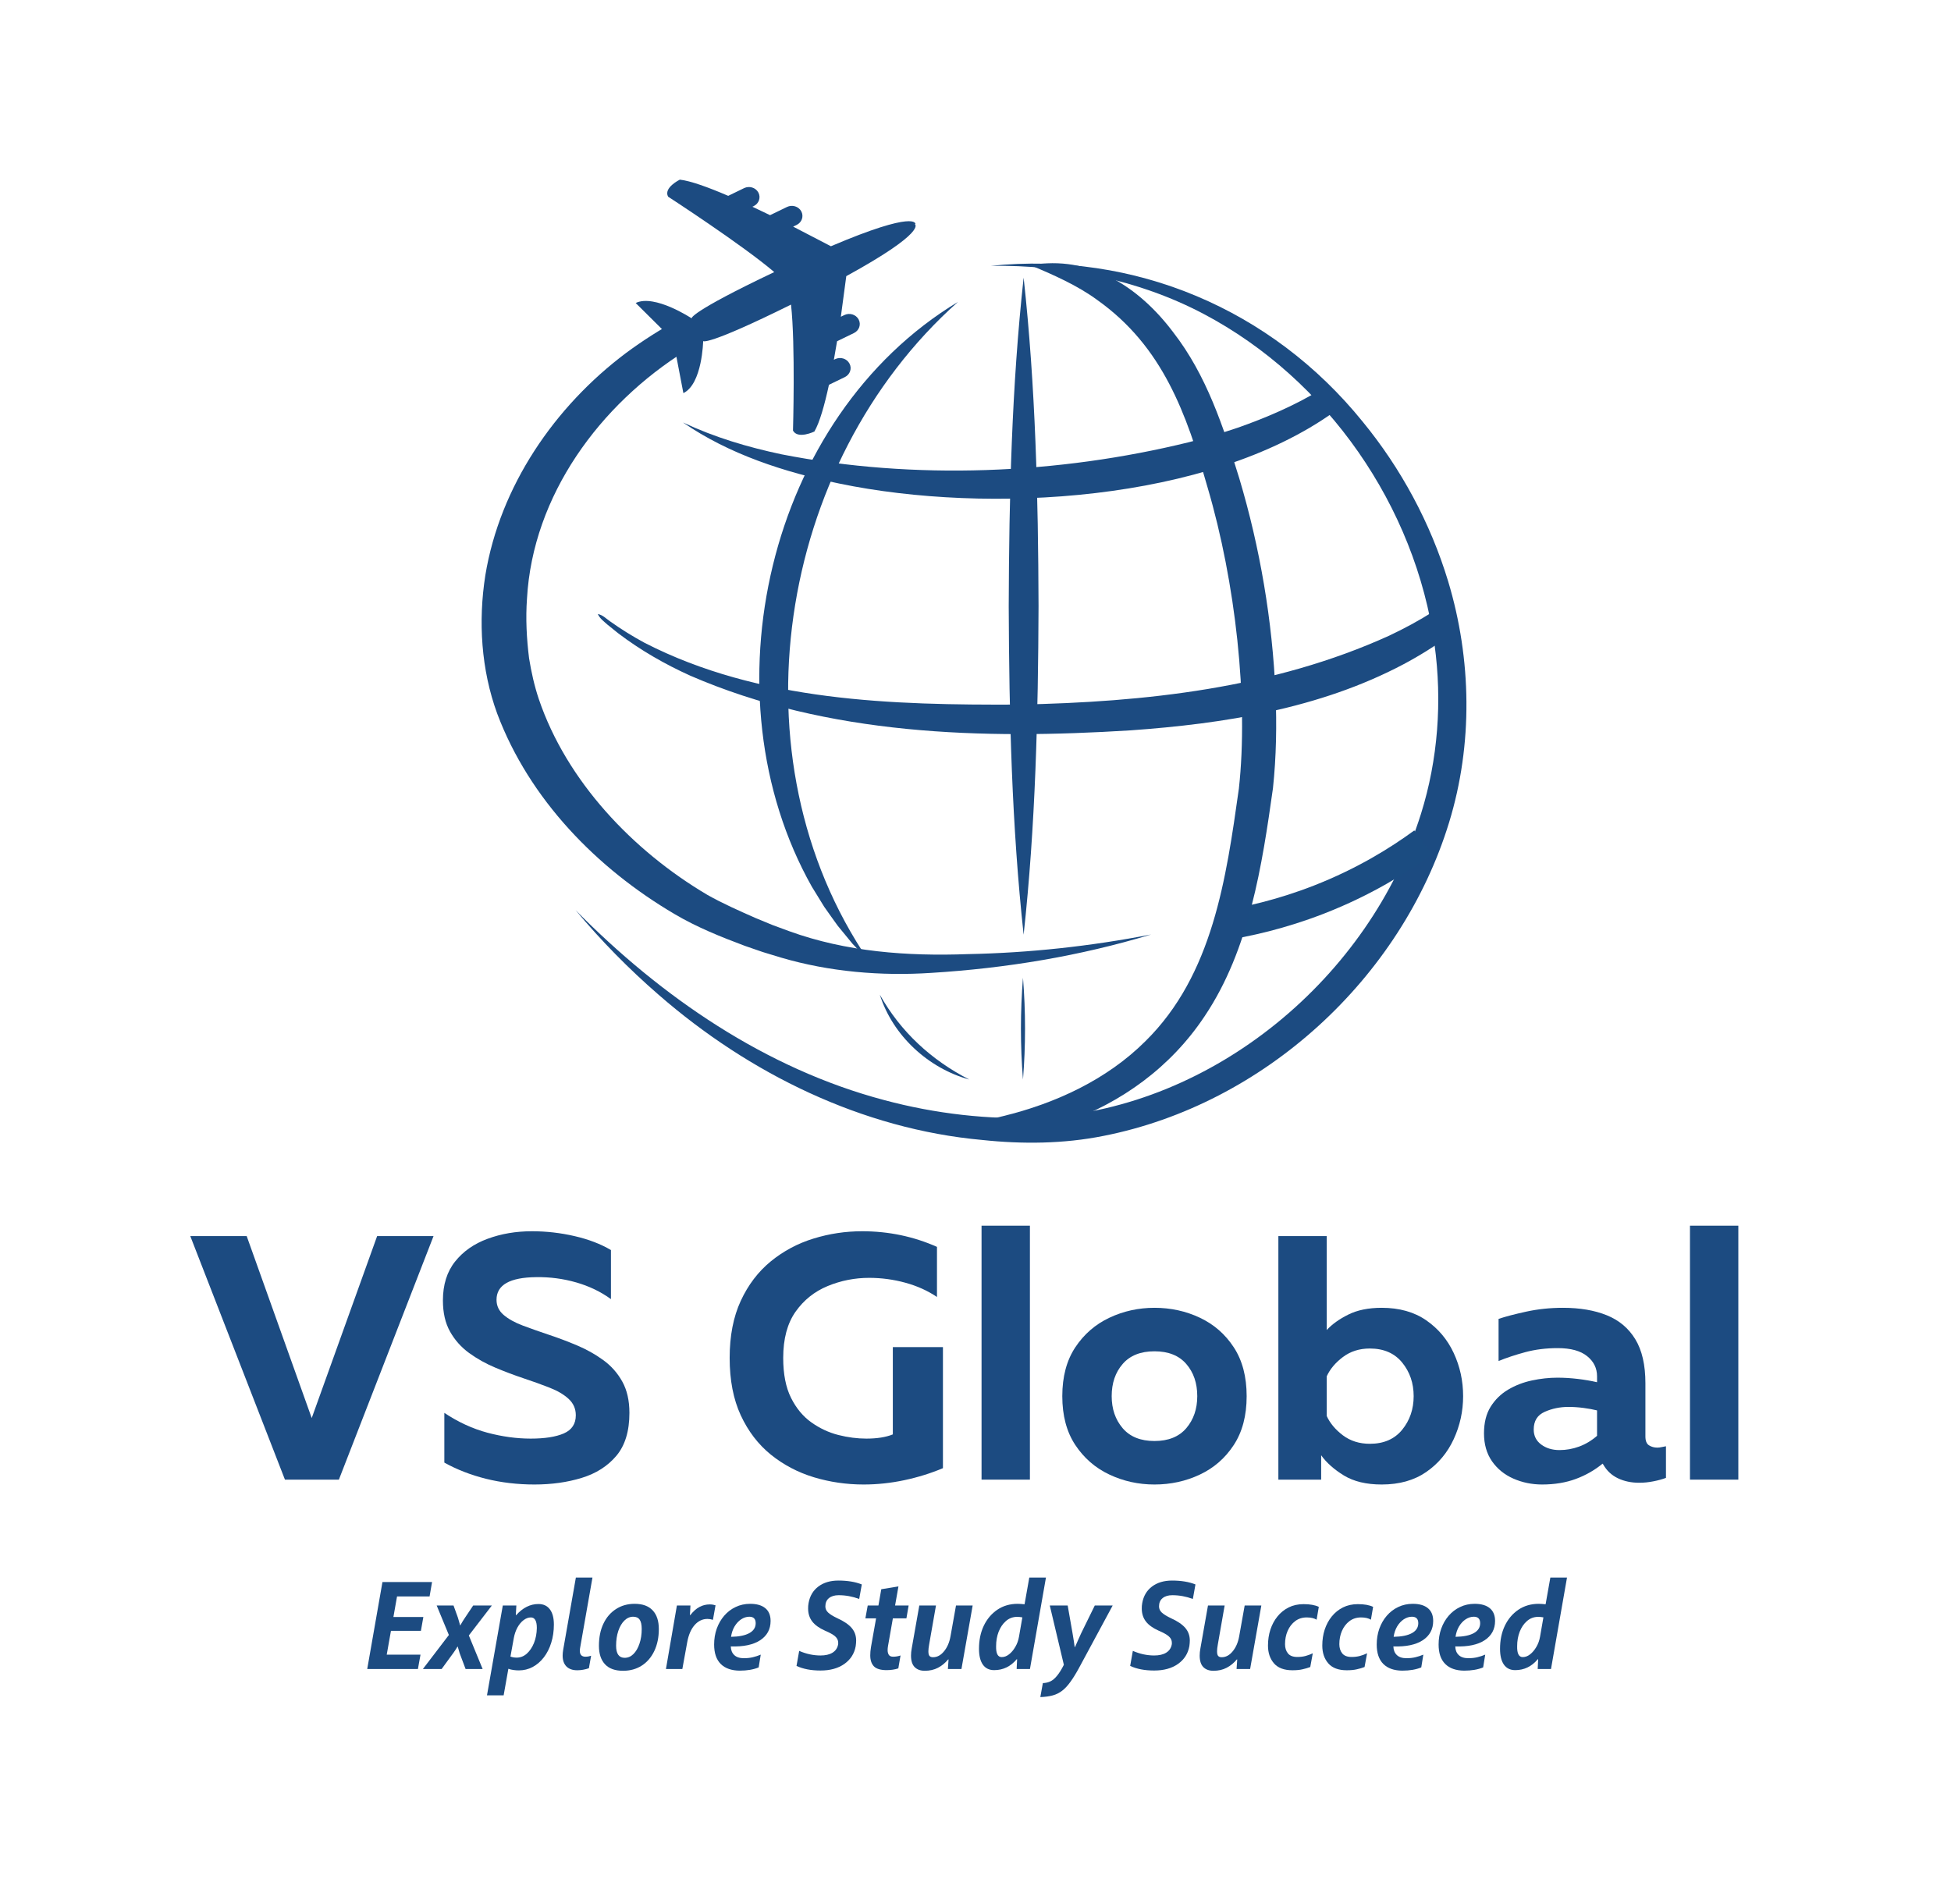 <svg xmlns="http://www.w3.org/2000/svg" xmlns:xlink="http://www.w3.org/1999/xlink" width="627" zoomAndPan="magnify" viewBox="0 0 470.25 459" height="612" preserveAspectRatio="xMidYMid meet"><defs><clipPath id="0eb0609427"><path d="M 192 101 L 443.219 101 L 443.219 326 L 192 326 Z M 192 101 "></path></clipPath></defs><g id="4a82d78c37"><g style="fill:#1c4b81;fill-opacity:1;"><g transform="translate(45.368, 356.671)"><path style="stroke:none" d="M 23.312 0 L 0.5 -58.703 L 14.094 -58.703 L 29.766 -14.844 L 45.531 -58.703 L 59.125 -58.703 L 36.312 0 Z M 23.312 0 "></path></g></g><g style="fill:#1c4b81;fill-opacity:1;"><g transform="translate(103.068, 356.671)"><path style="stroke:none" d="M 25.75 1.172 C 21.664 1.172 17.773 0.711 14.078 -0.203 C 10.391 -1.129 7.039 -2.43 4.031 -4.109 L 4.031 -16.094 C 7.383 -13.863 10.848 -12.27 14.422 -11.312 C 18.004 -10.363 21.473 -9.891 24.828 -9.891 C 28.234 -9.891 30.898 -10.305 32.828 -11.141 C 34.754 -11.984 35.719 -13.441 35.719 -15.516 C 35.719 -17.078 35.145 -18.391 34 -19.453 C 32.852 -20.516 31.316 -21.422 29.391 -22.172 C 27.461 -22.93 25.363 -23.688 23.094 -24.438 C 20.832 -25.195 18.57 -26.051 16.312 -27 C 14.051 -27.945 11.953 -29.117 10.016 -30.516 C 8.086 -31.922 6.551 -33.645 5.406 -35.688 C 4.258 -37.727 3.688 -40.227 3.688 -43.188 C 3.688 -46.988 4.664 -50.117 6.625 -52.578 C 8.582 -55.035 11.195 -56.863 14.469 -58.062 C 17.738 -59.27 21.301 -59.875 25.156 -59.875 C 28.625 -59.875 32.047 -59.484 35.422 -58.703 C 38.805 -57.922 41.727 -56.801 44.188 -55.344 L 44.188 -43.516 C 41.727 -45.305 38.93 -46.648 35.797 -47.547 C 32.672 -48.441 29.461 -48.863 26.172 -48.812 C 19.797 -48.75 16.609 -46.93 16.609 -43.359 C 16.609 -41.898 17.18 -40.68 18.328 -39.703 C 19.473 -38.723 21.008 -37.867 22.938 -37.141 C 24.863 -36.422 26.957 -35.68 29.219 -34.922 C 31.488 -34.172 33.754 -33.316 36.016 -32.359 C 38.273 -31.41 40.367 -30.238 42.297 -28.844 C 44.234 -27.445 45.773 -25.711 46.922 -23.641 C 48.066 -21.578 48.641 -19.062 48.641 -16.094 C 48.641 -11.676 47.586 -8.223 45.484 -5.734 C 43.391 -3.254 40.609 -1.484 37.141 -0.422 C 33.68 0.641 29.883 1.172 25.75 1.172 Z M 25.75 1.172 "></path></g></g><g style="fill:#1c4b81;fill-opacity:1;"><g transform="translate(154.143, 356.671)"><path style="stroke:none" d=""></path></g></g><g style="fill:#1c4b81;fill-opacity:1;"><g transform="translate(172.761, 356.671)"><path style="stroke:none" d="M 35.391 1.172 C 31.254 1.172 27.254 0.586 23.391 -0.578 C 19.535 -1.754 16.082 -3.57 13.031 -6.031 C 9.988 -8.5 7.57 -11.66 5.781 -15.516 C 4 -19.367 3.109 -23.977 3.109 -29.344 C 3.109 -34.656 4 -39.238 5.781 -43.094 C 7.57 -46.957 9.988 -50.133 13.031 -52.625 C 16.082 -55.113 19.508 -56.941 23.312 -58.109 C 27.113 -59.285 31.023 -59.875 35.047 -59.875 C 41.422 -59.875 47.43 -58.617 53.078 -56.109 L 53.078 -44.031 C 50.848 -45.539 48.305 -46.688 45.453 -47.469 C 42.598 -48.25 39.691 -48.641 36.734 -48.641 C 33.266 -48.641 29.938 -47.984 26.75 -46.672 C 23.562 -45.359 20.973 -43.289 18.984 -40.469 C 17.004 -37.645 16.016 -33.938 16.016 -29.344 C 16.016 -25.438 16.645 -22.223 17.906 -19.703 C 19.164 -17.191 20.801 -15.223 22.812 -13.797 C 24.82 -12.367 26.984 -11.359 29.297 -10.766 C 31.617 -10.18 33.875 -9.891 36.062 -9.891 C 38.633 -9.891 40.758 -10.227 42.438 -10.906 L 42.438 -31.953 L 54.516 -31.953 L 54.516 -2.766 C 51.598 -1.535 48.504 -0.57 45.234 0.125 C 41.973 0.82 38.691 1.172 35.391 1.172 Z M 35.391 1.172 "></path></g></g><g style="fill:#1c4b81;fill-opacity:1;"><g transform="translate(231.552, 356.671)"><path style="stroke:none" d="M 5.031 0 L 5.031 -61.219 L 16.688 -61.219 L 16.688 0 Z M 5.031 0 "></path></g></g><g style="fill:#1c4b81;fill-opacity:1;"><g transform="translate(253.357, 356.671)"><path style="stroke:none" d="M 24.906 1.172 C 21.051 1.172 17.43 0.375 14.047 -1.219 C 10.66 -2.812 7.922 -5.188 5.828 -8.344 C 3.734 -11.5 2.688 -15.426 2.688 -20.125 C 2.688 -24.82 3.734 -28.75 5.828 -31.906 C 7.922 -35.062 10.66 -37.438 14.047 -39.031 C 17.43 -40.625 21.051 -41.422 24.906 -41.422 C 28.82 -41.422 32.469 -40.625 35.844 -39.031 C 39.227 -37.438 41.953 -35.062 44.016 -31.906 C 46.086 -28.75 47.125 -24.82 47.125 -20.125 C 47.125 -15.426 46.086 -11.5 44.016 -8.344 C 41.953 -5.188 39.227 -2.812 35.844 -1.219 C 32.469 0.375 28.82 1.172 24.906 1.172 Z M 24.906 -9.312 C 28.258 -9.312 30.816 -10.344 32.578 -12.406 C 34.336 -14.477 35.219 -17.051 35.219 -20.125 C 35.219 -23.258 34.336 -25.844 32.578 -27.875 C 30.816 -29.914 28.258 -30.938 24.906 -30.938 C 21.551 -30.938 18.992 -29.914 17.234 -27.875 C 15.473 -25.844 14.594 -23.258 14.594 -20.125 C 14.594 -17.051 15.473 -14.477 17.234 -12.406 C 18.992 -10.344 21.551 -9.312 24.906 -9.312 Z M 24.906 -9.312 "></path></g></g><g style="fill:#1c4b81;fill-opacity:1;"><g transform="translate(303.173, 356.671)"><path style="stroke:none" d="M 29.859 1.172 C 26.16 1.172 23.125 0.445 20.75 -1 C 18.375 -2.457 16.547 -4.082 15.266 -5.875 L 15.266 0 L 4.953 0 L 4.953 -58.703 L 16.609 -58.703 L 16.609 -36.062 C 17.891 -37.457 19.617 -38.695 21.797 -39.781 C 23.984 -40.875 26.672 -41.422 29.859 -41.422 C 34.109 -41.422 37.688 -40.414 40.594 -38.406 C 43.5 -36.395 45.707 -33.766 47.219 -30.516 C 48.727 -27.273 49.484 -23.812 49.484 -20.125 C 49.484 -16.488 48.727 -13.035 47.219 -9.766 C 45.707 -6.492 43.5 -3.852 40.594 -1.844 C 37.688 0.164 34.109 1.172 29.859 1.172 Z M 27 -8.641 C 30.352 -8.641 32.953 -9.77 34.797 -12.031 C 36.641 -14.301 37.562 -17 37.562 -20.125 C 37.562 -23.258 36.641 -25.957 34.797 -28.219 C 32.953 -30.477 30.352 -31.609 27 -31.609 C 24.488 -31.609 22.32 -30.922 20.5 -29.547 C 18.688 -28.18 17.391 -26.633 16.609 -24.906 L 16.609 -15.344 C 17.391 -13.613 18.688 -12.062 20.5 -10.688 C 22.32 -9.32 24.488 -8.641 27 -8.641 Z M 27 -8.641 "></path></g><g transform="translate(355.422, 356.671)"><path style="stroke:none" d="M 16.266 1.172 C 13.805 1.172 11.5 0.695 9.344 -0.25 C 7.195 -1.195 5.477 -2.594 4.188 -4.438 C 2.906 -6.289 2.266 -8.531 2.266 -11.156 C 2.266 -13.727 2.797 -15.863 3.859 -17.562 C 4.922 -19.27 6.316 -20.641 8.047 -21.672 C 9.785 -22.711 11.703 -23.457 13.797 -23.906 C 15.891 -24.352 17.941 -24.578 19.953 -24.578 C 21.578 -24.578 23.211 -24.477 24.859 -24.281 C 26.516 -24.082 28.066 -23.816 29.516 -23.484 L 29.516 -24.906 C 29.516 -26.863 28.719 -28.484 27.125 -29.766 C 25.531 -31.055 23.172 -31.703 20.047 -31.703 C 17.242 -31.703 14.641 -31.379 12.234 -30.734 C 9.836 -30.086 7.688 -29.375 5.781 -28.594 L 5.781 -38.75 C 7.406 -39.301 9.629 -39.883 12.453 -40.5 C 15.273 -41.113 18.223 -41.422 21.297 -41.422 C 25.379 -41.422 28.898 -40.82 31.859 -39.625 C 34.828 -38.426 37.117 -36.5 38.734 -33.844 C 40.359 -31.188 41.172 -27.648 41.172 -23.234 L 41.172 -10.406 C 41.172 -9.344 41.461 -8.629 42.047 -8.266 C 42.641 -7.898 43.301 -7.719 44.031 -7.719 C 44.363 -7.719 44.711 -7.758 45.078 -7.844 C 45.441 -7.926 45.789 -7.992 46.125 -8.047 L 46.125 -0.422 C 45.227 -0.086 44.219 0.188 43.094 0.406 C 41.977 0.633 40.836 0.75 39.672 0.75 C 37.766 0.75 36.055 0.391 34.547 -0.328 C 33.035 -1.055 31.863 -2.148 31.031 -3.609 L 30.859 -3.859 C 28.961 -2.297 26.812 -1.066 24.406 -0.172 C 22 0.723 19.285 1.172 16.266 1.172 Z M 20.469 -7.125 C 22.082 -7.125 23.656 -7.406 25.188 -7.969 C 26.727 -8.531 28.172 -9.395 29.516 -10.562 L 29.516 -16.688 C 28.617 -16.914 27.539 -17.113 26.281 -17.281 C 25.031 -17.445 23.816 -17.531 22.641 -17.531 C 20.578 -17.531 18.66 -17.133 16.891 -16.344 C 15.129 -15.562 14.25 -14.141 14.25 -12.078 C 14.25 -10.566 14.848 -9.363 16.047 -8.469 C 17.254 -7.57 18.727 -7.125 20.469 -7.125 Z M 20.469 -7.125 "></path></g></g><g style="fill:#1c4b81;fill-opacity:1;"><g transform="translate(402.303, 356.671)"><path style="stroke:none" d="M 5.031 0 L 5.031 -61.219 L 16.688 -61.219 L 16.688 0 Z M 5.031 0 "></path></g></g><path style=" stroke:none;fill-rule:nonzero;fill:#1c4b81;fill-opacity:1;" d="M 238.836 64.078 C 273.48 60.547 306.527 74.555 328.43 101.629 C 337.707 112.93 344.793 126.098 349.039 140.098 C 354.723 158.922 355.051 179.426 349.27 198.273 C 337.746 235.867 304.625 266.203 265.992 273.809 C 256.418 275.738 246.379 275.824 236.746 274.793 C 207.746 272.172 180.531 258.758 158.77 239.809 C 151.551 233.551 144.844 226.727 138.738 219.398 C 159.359 240.309 184.547 257.609 213.125 265.18 C 225.406 268.477 238.434 269.988 251.098 269.398 C 292.629 266.973 330.148 235.508 342.492 196.199 C 346.609 183.059 347.637 169.016 345.766 155.383 C 341.164 122.043 319.863 91.363 290.047 75.637 C 274.359 67.387 256.496 63.859 238.836 64.074 Z M 238.836 64.078 "></path><path style=" stroke:none;fill-rule:nonzero;fill:#1c4b81;fill-opacity:1;" d="M 246.727 225.309 C 243.863 199.008 243.234 172.543 243.133 146.121 C 243.219 119.695 243.848 93.23 246.727 66.93 C 249.609 93.23 250.234 119.695 250.32 146.121 C 250.223 172.543 249.594 199.008 246.727 225.309 Z M 246.727 225.309 "></path><path style=" stroke:none;fill-rule:nonzero;fill:#1c4b81;fill-opacity:1;" d="M 230.902 72.77 C 187.23 111.656 176.016 182.719 209.375 231.562 C 208.066 230.238 206.797 228.875 205.5 227.52 C 205.5 227.52 201.93 223.172 201.93 223.172 C 200.82 221.656 199.742 220.117 198.652 218.574 C 198.652 218.574 195.684 213.75 195.684 213.75 C 169.637 167.488 184.898 100.516 230.902 72.773 Z M 230.902 72.77 "></path><path style=" stroke:none;fill-rule:nonzero;fill:#1c4b81;fill-opacity:1;" d="M 321.648 99.219 C 291.289 121.047 238.102 123.984 202.328 116.57 C 189.109 113.824 175.793 109.543 164.621 101.84 C 172.246 105.418 180.203 107.789 188.363 109.512 C 220.34 115.781 255.062 114.34 286.609 106.582 C 290.445 105.605 294.598 104.367 298.348 103.098 C 305.207 100.688 311.977 97.773 318.137 94.051 C 318.137 94.051 321.648 99.219 321.648 99.219 Z M 321.648 99.219 "></path><path style=" stroke:none;fill-rule:nonzero;fill:#1c4b81;fill-opacity:1;" d="M 348.047 149.871 C 348.449 150.566 349.059 151.605 349.387 152.344 C 349.445 152.465 349.465 152.523 349.484 152.59 C 349.516 152.66 349.527 152.719 349.539 152.762 C 349.602 152.98 349.566 153.059 349.5 153.086 C 345.949 155.695 342.199 158.039 338.316 160.105 C 318.105 170.816 295.016 174.457 272.48 176.055 C 236.836 178.277 199.613 177.289 166.379 162.875 C 160.223 160.094 154.344 156.715 148.973 152.629 C 148.09 151.934 147.23 151.219 146.355 150.52 C 145.539 149.758 144.59 149.129 144.09 148.008 C 145.301 148.246 146.07 149.105 146.977 149.727 C 149.668 151.648 152.477 153.398 155.387 154.965 C 183.031 169.137 215.047 169.973 245.504 169.844 C 276.008 169.262 306.93 165.914 334.848 153.223 C 338.469 151.512 342.004 149.613 345.383 147.465 C 345.383 147.465 345.551 147.359 345.551 147.359 C 345.598 147.312 345.68 147.312 345.859 147.457 C 345.895 147.484 345.945 147.52 346 147.57 C 346.055 147.613 346.102 147.656 346.188 147.754 C 346.832 148.395 347.465 149.188 348.043 149.875 Z M 348.047 149.871 "></path><path style=" stroke:none;fill-rule:nonzero;fill:#1c4b81;fill-opacity:1;" d="M 173.68 77.133 C 171.344 78.785 168.844 80.602 166.668 82.449 C 167.695 84.312 166.922 82.984 167.133 83.406 C 167.133 83.406 167.074 83.441 167.074 83.441 C 166.504 83.789 165.91 84.125 165.359 84.5 C 144.559 97.477 128.41 119.445 127.02 144.309 C 126.676 149.07 126.93 153.938 127.523 158.68 C 128.059 162 128.801 165.328 129.879 168.543 C 136.586 188.293 152.527 205.09 170.469 215.695 C 174.203 217.805 178.191 219.562 182.133 221.301 C 182.133 221.301 186.152 222.961 186.152 222.961 C 186.152 222.961 190.223 224.465 190.223 224.465 C 203.965 229.449 218.703 230.527 233.262 229.992 C 248.102 229.703 262.832 228.098 277.465 225.258 C 260.277 230.469 242.449 233.406 224.516 234.512 C 212.406 235.316 199.934 234.27 188.223 230.824 C 188.223 230.824 183.828 229.484 183.828 229.484 C 183.828 229.484 179.496 227.988 179.496 227.988 C 173.754 225.836 167.941 223.5 162.641 220.367 C 143.863 209.34 127.594 192.664 119.844 172.027 C 115.969 161.445 115.238 149.781 116.98 138.676 C 120.508 117.219 133.652 98.023 150.875 85.098 C 154.836 82.172 159.125 79.402 163.477 77.094 C 163.477 77.094 163.539 77.062 163.539 77.062 C 163.793 77.465 163.059 76.113 164.125 77.953 C 166.891 76.918 169.969 76.012 172.816 75.227 C 172.816 75.227 173.68 77.121 173.68 77.121 Z M 173.68 77.133 "></path><g clip-rule="nonzero" clip-path="url(#0eb0609427)"><path style="fill:none;stroke-width:15;stroke-linecap:butt;stroke-linejoin:miter;stroke:#1b4c81;stroke-opacity:1;stroke-miterlimit:10;" d="M 696.592 630.686 C 684.317 639.693 666.906 650.566 644.311 659.394 C 625.214 666.852 607.803 670.732 594.003 672.827 " transform="matrix(0.479,0,0,0.479,9.348,-99.028)"></path></g><path style=" stroke:none;fill-rule:nonzero;fill:#1c4b81;fill-opacity:1;" d="M 246.57 235.684 C 247.227 243.844 247.23 252.059 246.57 260.223 C 245.91 252.059 245.914 243.844 246.57 235.684 Z M 246.57 235.684 "></path><path style=" stroke:none;fill-rule:nonzero;fill:#1c4b81;fill-opacity:1;" d="M 233.629 260.223 C 223.738 257.512 215.16 249.602 212.066 239.773 C 217.086 248.734 224.512 255.562 233.629 260.223 Z M 233.629 260.223 "></path><path style=" stroke:none;fill-rule:nonzero;fill:#1c4b81;fill-opacity:1;" d="M 220.645 53.977 L 220.512 54.039 C 220.512 54.039 223.605 55.816 203.98 66.566 L 202.668 76.352 L 203.512 75.945 C 204.77 75.332 206.312 75.805 206.957 77.004 C 207.598 78.203 207.094 79.664 205.836 80.277 L 201.758 82.258 L 200.988 86.723 L 201.301 86.57 C 202.562 85.957 204.105 86.43 204.746 87.629 C 205.391 88.828 204.887 90.289 203.625 90.902 L 199.801 92.758 C 198.73 97.707 197.539 101.895 196.289 104.02 C 196.289 104.02 192.297 105.953 191.133 103.789 C 191.133 103.789 191.742 83.145 190.66 73.426 C 170.203 83.555 169.484 82.215 169.484 82.215 C 169.484 82.215 169.285 92.551 164.715 94.766 L 162.324 82.27 L 162.453 82.207 L 153.219 73.039 C 157.781 70.828 166.703 76.734 166.703 76.734 C 166.703 76.734 165.984 75.395 186.617 65.586 C 178.973 59.051 161.031 47.406 161.031 47.406 C 159.867 45.242 163.863 43.305 163.863 43.305 C 166.402 43.582 170.672 45.125 175.52 47.207 L 179.344 45.352 C 180.602 44.738 182.145 45.211 182.789 46.41 C 183.43 47.609 182.926 49.07 181.668 49.684 L 181.355 49.836 L 185.609 51.867 L 189.688 49.891 C 190.949 49.277 192.492 49.75 193.137 50.949 C 193.777 52.145 193.273 53.609 192.012 54.223 L 191.172 54.629 L 200.277 59.359 C 220.945 50.555 220.645 53.977 220.645 53.977 Z M 220.645 53.977 "></path><path style=" stroke:none;fill-rule:nonzero;fill:#1c4b81;fill-opacity:1;" d="M 248.41 63.918 C 262.664 61.426 274.465 69.051 282.77 80.082 C 290.832 90.445 294.91 103.004 298.715 115.34 C 303.715 132.082 306.684 149.633 307.441 167.098 C 307.754 174.703 307.629 182.402 306.824 189.988 C 304.211 208.496 301.172 228.84 290.367 244.941 C 282.211 257.23 270.324 265.828 256.5 270.734 C 251.199 272.656 245.68 274.008 240.102 274.914 C 240.102 274.914 239.035 269.699 239.035 269.699 L 241.699 269.062 C 254.391 265.98 266.777 260.266 276.105 250.957 C 292.316 234.977 295.547 211.773 298.605 190.109 C 300.969 168.75 297.781 140.293 291.082 117.562 C 285.934 99.652 280.293 83.57 264.496 72.328 C 259.676 68.785 253.969 66.293 248.395 63.918 Z M 248.41 63.918 "></path><g style="fill:#1c4b81;fill-opacity:1;"><g transform="translate(87.637, 402.324)"><path style="stroke:none" d="M 15.906 -17.5 L 8.062 -17.5 L 7.188 -12.547 L 14.406 -12.547 L 13.812 -9.203 L 6.594 -9.203 L 5.578 -3.469 L 13.719 -3.469 L 13.094 0 L 0.875 0 L 4.547 -20.969 L 16.5 -20.969 Z M 15.906 -17.5 "></path></g></g><g style="fill:#1c4b81;fill-opacity:1;"><g transform="translate(103.332, 402.324)"><path style="stroke:none" d="M -1.406 0 L 4.859 -8.203 L 1.922 -15.312 L 5.984 -15.312 L 7.016 -12.453 C 7.109 -12.18 7.195 -11.883 7.281 -11.562 C 7.375 -11.238 7.473 -10.891 7.578 -10.516 L 7.609 -10.516 C 7.828 -10.891 8.016 -11.211 8.172 -11.484 C 8.336 -11.754 8.508 -12.02 8.688 -12.281 L 10.719 -15.312 L 15.219 -15.312 L 9.672 -8.094 L 13 0 L 8.891 0 L 7.453 -3.828 C 7.379 -4.109 7.301 -4.379 7.219 -4.641 C 7.133 -4.898 7.055 -5.16 6.984 -5.422 L 6.953 -5.422 C 6.785 -5.16 6.629 -4.91 6.484 -4.672 C 6.336 -4.43 6.18 -4.203 6.016 -3.984 L 3.109 0 Z M -1.406 0 "></path></g></g><g style="fill:#1c4b81;fill-opacity:1;"><g transform="translate(117.799, 402.324)"><path style="stroke:none" d="M 11.984 -15.672 C 13.18 -15.672 14.098 -15.242 14.734 -14.391 C 15.379 -13.547 15.703 -12.32 15.703 -10.719 C 15.703 -9.145 15.488 -7.68 15.062 -6.328 C 14.645 -4.984 14.051 -3.812 13.281 -2.812 C 12.508 -1.812 11.609 -1.035 10.578 -0.484 C 9.555 0.055 8.445 0.328 7.25 0.328 C 6.832 0.328 6.406 0.297 5.969 0.234 C 5.539 0.18 5.129 0.082 4.734 -0.062 L 3.594 6.344 L -0.422 6.344 L 3.391 -15.312 L 6.656 -15.312 L 6.531 -13 L 6.625 -13 C 8.219 -14.781 10.004 -15.672 11.984 -15.672 Z M 6.734 -2.75 C 7.641 -2.75 8.453 -3.066 9.172 -3.703 C 9.891 -4.348 10.469 -5.207 10.906 -6.281 C 11.344 -7.363 11.57 -8.566 11.594 -9.891 C 11.594 -11.586 11.113 -12.438 10.156 -12.438 C 9.551 -12.438 8.961 -12.219 8.391 -11.781 C 7.828 -11.352 7.336 -10.766 6.922 -10.016 C 6.516 -9.266 6.223 -8.422 6.047 -7.484 L 5.234 -3 C 5.711 -2.832 6.211 -2.75 6.734 -2.75 Z M 6.734 -2.75 "></path></g></g><g style="fill:#1c4b81;fill-opacity:1;"><g transform="translate(134.302, 402.324)"><path style="stroke:none" d="M 4.828 0.297 C 3.703 0.297 2.832 -0.008 2.219 -0.625 C 1.613 -1.25 1.312 -2.117 1.312 -3.234 C 1.312 -3.453 1.32 -3.676 1.344 -3.906 C 1.363 -4.133 1.395 -4.367 1.438 -4.609 L 4.5 -22.047 L 8.5 -22.047 L 5.547 -5.234 C 5.484 -4.922 5.453 -4.645 5.453 -4.406 C 5.453 -3.445 5.91 -2.969 6.828 -2.969 C 7.023 -2.969 7.234 -2.984 7.453 -3.016 C 7.672 -3.055 7.91 -3.117 8.172 -3.203 L 7.641 -0.188 C 6.68 0.133 5.742 0.297 4.828 0.297 Z M 4.828 0.297 "></path></g></g><g style="fill:#1c4b81;fill-opacity:1;"><g transform="translate(143.438, 402.324)"><path style="stroke:none" d="M 6.734 0.422 C 4.816 0.422 3.367 -0.098 2.391 -1.141 C 1.41 -2.191 0.922 -3.676 0.922 -5.594 C 0.922 -7.633 1.281 -9.41 2 -10.922 C 2.719 -12.441 3.727 -13.617 5.031 -14.453 C 6.332 -15.297 7.832 -15.719 9.531 -15.719 C 11.445 -15.719 12.895 -15.191 13.875 -14.141 C 14.863 -13.098 15.359 -11.598 15.359 -9.641 C 15.359 -7.648 15 -5.895 14.281 -4.375 C 13.562 -2.852 12.551 -1.672 11.25 -0.828 C 9.957 0.004 8.453 0.422 6.734 0.422 Z M 7.125 -2.703 C 7.926 -2.703 8.629 -3.004 9.234 -3.609 C 9.848 -4.211 10.332 -5.039 10.688 -6.094 C 11.051 -7.145 11.234 -8.328 11.234 -9.641 C 11.234 -10.68 11.066 -11.438 10.734 -11.906 C 10.41 -12.375 9.891 -12.609 9.172 -12.609 C 8.391 -12.609 7.688 -12.301 7.062 -11.688 C 6.445 -11.082 5.957 -10.25 5.594 -9.188 C 5.238 -8.133 5.062 -6.945 5.062 -5.625 C 5.062 -3.676 5.75 -2.703 7.125 -2.703 Z M 7.125 -2.703 "></path></g></g><g style="fill:#1c4b81;fill-opacity:1;"><g transform="translate(159.762, 402.324)"><path style="stroke:none" d="M 0.75 0 L 3.391 -15.312 L 6.656 -15.312 L 6.531 -13 L 6.625 -13 C 7.32 -13.895 8.051 -14.547 8.812 -14.953 C 9.582 -15.367 10.422 -15.578 11.328 -15.578 C 11.586 -15.578 11.832 -15.555 12.062 -15.516 C 12.289 -15.473 12.504 -15.422 12.703 -15.359 L 12.078 -11.859 C 11.629 -12.004 11.188 -12.078 10.75 -12.078 C 9.551 -12.078 8.516 -11.578 7.641 -10.578 C 6.773 -9.578 6.188 -8.195 5.875 -6.438 L 4.703 0 Z M 0.75 0 "></path></g></g><g style="fill:#1c4b81;fill-opacity:1;"><g transform="translate(171.174, 402.324)"><path style="stroke:none" d="M 14.562 -11.594 C 14.562 -9.594 13.723 -8.039 12.047 -6.938 C 10.367 -5.844 8.008 -5.348 4.969 -5.453 C 4.988 -4.578 5.266 -3.883 5.797 -3.375 C 6.328 -2.863 7.102 -2.609 8.125 -2.609 C 8.914 -2.609 9.633 -2.688 10.281 -2.844 C 10.938 -3 11.57 -3.207 12.188 -3.469 L 11.688 -0.391 C 10.426 0.129 8.895 0.391 7.094 0.391 C 5.125 0.367 3.609 -0.164 2.547 -1.219 C 1.484 -2.281 0.953 -3.844 0.953 -5.906 C 0.953 -7.258 1.16 -8.531 1.578 -9.719 C 2.004 -10.906 2.602 -11.945 3.375 -12.844 C 4.156 -13.75 5.078 -14.453 6.141 -14.953 C 7.203 -15.461 8.367 -15.719 9.641 -15.719 C 11.223 -15.719 12.438 -15.367 13.281 -14.672 C 14.133 -13.973 14.562 -12.945 14.562 -11.594 Z M 9.438 -12.609 C 8.758 -12.609 8.102 -12.398 7.469 -11.984 C 6.844 -11.566 6.312 -10.992 5.875 -10.266 C 5.445 -9.535 5.164 -8.703 5.031 -7.766 C 6.945 -7.797 8.414 -8.094 9.438 -8.656 C 10.457 -9.219 10.969 -10.016 10.969 -11.047 C 10.969 -12.086 10.457 -12.609 9.438 -12.609 Z M 9.438 -12.609 "></path></g></g><g style="fill:#1c4b81;fill-opacity:1;"><g transform="translate(186.09, 402.324)"><path style="stroke:none" d=""></path></g></g><g style="fill:#1c4b81;fill-opacity:1;"><g transform="translate(192.11, 402.324)"><path style="stroke:none" d="M 5.656 0.359 C 3.383 0.359 1.457 -0.008 -0.125 -0.75 L 0.516 -4.375 C 2.223 -3.633 3.938 -3.266 5.656 -3.266 C 6.852 -3.266 7.816 -3.488 8.547 -3.938 C 9.273 -4.383 9.723 -5.031 9.891 -5.875 C 9.91 -5.945 9.922 -6.023 9.922 -6.109 C 9.922 -6.191 9.922 -6.27 9.922 -6.344 C 9.922 -6.926 9.68 -7.43 9.203 -7.859 C 8.734 -8.285 7.91 -8.75 6.734 -9.25 C 5.336 -9.875 4.312 -10.613 3.656 -11.469 C 3 -12.332 2.672 -13.363 2.672 -14.562 C 2.672 -14.781 2.676 -15 2.688 -15.219 C 2.707 -15.438 2.738 -15.664 2.781 -15.906 C 3.082 -17.602 3.867 -18.93 5.141 -19.891 C 6.422 -20.848 8.031 -21.328 9.969 -21.328 C 12.164 -21.328 14.047 -21.016 15.609 -20.391 L 14.984 -16.891 C 13.359 -17.492 11.707 -17.797 10.031 -17.797 C 9.051 -17.797 8.27 -17.562 7.688 -17.094 C 7.113 -16.625 6.828 -15.957 6.828 -15.094 C 6.828 -14.531 7.047 -14.039 7.484 -13.625 C 7.922 -13.207 8.66 -12.75 9.703 -12.25 C 11.297 -11.531 12.453 -10.742 13.172 -9.891 C 13.891 -9.047 14.25 -8.035 14.25 -6.859 C 14.25 -6.66 14.238 -6.445 14.219 -6.219 C 14.207 -5.988 14.18 -5.754 14.141 -5.516 C 13.816 -3.711 12.898 -2.281 11.391 -1.219 C 9.891 -0.164 7.977 0.359 5.656 0.359 Z M 5.656 0.359 "></path></g></g><g style="fill:#1c4b81;fill-opacity:1;"><g transform="translate(207.476, 402.324)"><path style="stroke:none" d="M 7.734 -12.219 L 6.562 -5.547 C 6.5 -5.18 6.469 -4.859 6.469 -4.578 C 6.469 -4.098 6.566 -3.707 6.766 -3.406 C 6.961 -3.113 7.312 -2.969 7.812 -2.969 C 8.395 -2.969 8.984 -3.066 9.578 -3.266 L 9.047 -0.156 C 8.609 -0.008 8.16 0.094 7.703 0.156 C 7.242 0.227 6.754 0.266 6.234 0.266 C 4.797 0.266 3.773 -0.035 3.172 -0.641 C 2.578 -1.254 2.281 -2.141 2.281 -3.297 C 2.281 -3.891 2.336 -4.547 2.453 -5.266 L 3.688 -12.219 L 1.109 -12.219 L 1.672 -15.312 L 4.25 -15.312 L 4.938 -19.234 L 9.078 -19.922 L 8.266 -15.312 L 11.531 -15.312 L 11 -12.219 Z M 7.734 -12.219 "></path></g></g><g style="fill:#1c4b81;fill-opacity:1;"><g transform="translate(218.378, 402.324)"><path style="stroke:none" d="M 4.516 0.422 C 3.484 0.422 2.672 0.125 2.078 -0.469 C 1.492 -1.07 1.203 -1.992 1.203 -3.234 C 1.203 -3.773 1.258 -4.352 1.375 -4.969 L 3.203 -15.312 L 7.219 -15.312 L 5.578 -5.938 C 5.453 -5.25 5.391 -4.695 5.391 -4.281 C 5.391 -3.719 5.484 -3.336 5.672 -3.141 C 5.859 -2.941 6.133 -2.844 6.5 -2.844 C 7.5 -2.844 8.383 -3.316 9.156 -4.266 C 9.938 -5.211 10.457 -6.414 10.719 -7.875 L 12.047 -15.312 L 16.062 -15.312 L 13.359 0 L 10.094 0 L 10.25 -2.312 L 10.156 -2.312 C 9.438 -1.445 8.613 -0.773 7.688 -0.297 C 6.77 0.18 5.711 0.422 4.516 0.422 Z M 4.516 0.422 "></path></g></g><g style="fill:#1c4b81;fill-opacity:1;"><g transform="translate(235.122, 402.324)"><path style="stroke:none" d="M 12.969 -22.047 L 16.984 -22.047 L 13.125 0 L 9.922 0 L 10.031 -2.359 L 9.938 -2.359 C 8.469 -0.609 6.656 0.266 4.5 0.266 C 3.301 0.266 2.391 -0.18 1.766 -1.078 C 1.148 -1.973 0.844 -3.238 0.844 -4.875 C 0.844 -6.957 1.227 -8.812 2 -10.438 C 2.781 -12.062 3.867 -13.348 5.266 -14.297 C 6.672 -15.242 8.301 -15.719 10.156 -15.719 C 10.414 -15.719 10.68 -15.707 10.953 -15.688 C 11.223 -15.676 11.516 -15.648 11.828 -15.609 Z M 6.312 -2.875 C 6.938 -2.875 7.531 -3.098 8.094 -3.547 C 8.664 -3.992 9.164 -4.586 9.594 -5.328 C 10.031 -6.066 10.328 -6.883 10.484 -7.781 L 11.297 -12.453 C 10.867 -12.535 10.426 -12.578 9.969 -12.578 C 8.957 -12.555 8.078 -12.219 7.328 -11.562 C 6.578 -10.906 5.992 -10.047 5.578 -8.984 C 5.172 -7.93 4.969 -6.773 4.969 -5.516 C 4.926 -3.754 5.375 -2.875 6.312 -2.875 Z M 6.312 -2.875 "></path></g></g><g style="fill:#1c4b81;fill-opacity:1;"><g transform="translate(251.625, 402.324)"><path style="stroke:none" d="M 12.25 -15.312 L 16.562 -15.312 L 8.5 -0.359 C 7.77 0.992 7.078 2.125 6.422 3.031 C 5.773 3.945 5.109 4.672 4.422 5.203 C 3.734 5.742 2.961 6.129 2.109 6.359 C 1.266 6.586 0.27 6.723 -0.875 6.766 L -0.266 3.391 C 0.391 3.367 0.988 3.234 1.531 2.984 C 2.07 2.734 2.602 2.289 3.125 1.656 C 3.656 1.031 4.211 0.141 4.797 -1.016 L 1.406 -15.312 L 5.719 -15.312 L 6.891 -8.625 C 7.004 -7.969 7.102 -7.363 7.188 -6.812 C 7.27 -6.258 7.344 -5.754 7.406 -5.297 L 7.484 -5.297 C 7.805 -6.016 8.082 -6.641 8.312 -7.172 C 8.539 -7.703 8.766 -8.195 8.984 -8.656 Z M 12.25 -15.312 "></path></g></g><g style="fill:#1c4b81;fill-opacity:1;"><g transform="translate(266.511, 402.324)"><path style="stroke:none" d=""></path></g></g><g style="fill:#1c4b81;fill-opacity:1;"><g transform="translate(272.532, 402.324)"><path style="stroke:none" d="M 5.656 0.359 C 3.383 0.359 1.457 -0.008 -0.125 -0.75 L 0.516 -4.375 C 2.223 -3.633 3.938 -3.266 5.656 -3.266 C 6.852 -3.266 7.816 -3.488 8.547 -3.938 C 9.273 -4.383 9.723 -5.031 9.891 -5.875 C 9.91 -5.945 9.922 -6.023 9.922 -6.109 C 9.922 -6.191 9.922 -6.27 9.922 -6.344 C 9.922 -6.926 9.68 -7.43 9.203 -7.859 C 8.734 -8.285 7.91 -8.75 6.734 -9.25 C 5.336 -9.875 4.312 -10.613 3.656 -11.469 C 3 -12.332 2.672 -13.363 2.672 -14.562 C 2.672 -14.781 2.676 -15 2.688 -15.219 C 2.707 -15.438 2.738 -15.664 2.781 -15.906 C 3.082 -17.602 3.867 -18.93 5.141 -19.891 C 6.422 -20.848 8.031 -21.328 9.969 -21.328 C 12.164 -21.328 14.047 -21.016 15.609 -20.391 L 14.984 -16.891 C 13.359 -17.492 11.707 -17.797 10.031 -17.797 C 9.051 -17.797 8.27 -17.562 7.688 -17.094 C 7.113 -16.625 6.828 -15.957 6.828 -15.094 C 6.828 -14.531 7.047 -14.039 7.484 -13.625 C 7.922 -13.207 8.66 -12.75 9.703 -12.25 C 11.297 -11.531 12.453 -10.742 13.172 -9.891 C 13.891 -9.047 14.25 -8.035 14.25 -6.859 C 14.25 -6.66 14.238 -6.445 14.219 -6.219 C 14.207 -5.988 14.18 -5.754 14.141 -5.516 C 13.816 -3.711 12.898 -2.281 11.391 -1.219 C 9.891 -0.164 7.977 0.359 5.656 0.359 Z M 5.656 0.359 "></path></g></g><g style="fill:#1c4b81;fill-opacity:1;"><g transform="translate(287.957, 402.324)"><path style="stroke:none" d="M 4.516 0.422 C 3.484 0.422 2.672 0.125 2.078 -0.469 C 1.492 -1.07 1.203 -1.992 1.203 -3.234 C 1.203 -3.773 1.258 -4.352 1.375 -4.969 L 3.203 -15.312 L 7.219 -15.312 L 5.578 -5.938 C 5.453 -5.25 5.391 -4.695 5.391 -4.281 C 5.391 -3.719 5.484 -3.336 5.672 -3.141 C 5.859 -2.941 6.133 -2.844 6.5 -2.844 C 7.5 -2.844 8.383 -3.316 9.156 -4.266 C 9.938 -5.211 10.457 -6.414 10.719 -7.875 L 12.047 -15.312 L 16.062 -15.312 L 13.359 0 L 10.094 0 L 10.25 -2.312 L 10.156 -2.312 C 9.438 -1.445 8.613 -0.773 7.688 -0.297 C 6.77 0.18 5.711 0.422 4.516 0.422 Z M 4.516 0.422 "></path></g></g><g style="fill:#1c4b81;fill-opacity:1;"><g transform="translate(304.701, 402.324)"><path style="stroke:none" d="M 6.828 0.297 C 4.828 0.297 3.344 -0.254 2.375 -1.359 C 1.406 -2.473 0.922 -3.906 0.922 -5.656 C 0.922 -7.02 1.113 -8.301 1.5 -9.5 C 1.895 -10.695 2.461 -11.754 3.203 -12.672 C 3.941 -13.586 4.836 -14.312 5.891 -14.844 C 6.953 -15.375 8.156 -15.641 9.5 -15.641 C 11.051 -15.641 12.273 -15.422 13.172 -14.984 L 12.641 -11.891 C 12.055 -12.254 11.258 -12.438 10.25 -12.438 C 9.188 -12.438 8.258 -12.141 7.469 -11.547 C 6.688 -10.953 6.082 -10.164 5.656 -9.188 C 5.238 -8.219 5.031 -7.148 5.031 -5.984 C 5.031 -5.086 5.266 -4.348 5.734 -3.766 C 6.203 -3.191 6.957 -2.906 8 -2.906 C 8.695 -2.906 9.348 -2.984 9.953 -3.141 C 10.566 -3.305 11.156 -3.523 11.719 -3.797 L 11.109 -0.484 C 10.535 -0.266 9.914 -0.082 9.25 0.062 C 8.594 0.219 7.785 0.297 6.828 0.297 Z M 6.828 0.297 "></path></g></g><g style="fill:#1c4b81;fill-opacity:1;"><g transform="translate(317.79, 402.324)"><path style="stroke:none" d="M 6.828 0.297 C 4.828 0.297 3.344 -0.254 2.375 -1.359 C 1.406 -2.473 0.922 -3.906 0.922 -5.656 C 0.922 -7.02 1.113 -8.301 1.5 -9.5 C 1.895 -10.695 2.461 -11.754 3.203 -12.672 C 3.941 -13.586 4.836 -14.312 5.891 -14.844 C 6.953 -15.375 8.156 -15.641 9.5 -15.641 C 11.051 -15.641 12.273 -15.422 13.172 -14.984 L 12.641 -11.891 C 12.055 -12.254 11.258 -12.438 10.25 -12.438 C 9.188 -12.438 8.258 -12.141 7.469 -11.547 C 6.688 -10.953 6.082 -10.164 5.656 -9.188 C 5.238 -8.219 5.031 -7.148 5.031 -5.984 C 5.031 -5.086 5.266 -4.348 5.734 -3.766 C 6.203 -3.191 6.957 -2.906 8 -2.906 C 8.695 -2.906 9.348 -2.984 9.953 -3.141 C 10.566 -3.305 11.156 -3.523 11.719 -3.797 L 11.109 -0.484 C 10.535 -0.266 9.914 -0.082 9.25 0.062 C 8.594 0.219 7.785 0.297 6.828 0.297 Z M 6.828 0.297 "></path></g></g><g style="fill:#1c4b81;fill-opacity:1;"><g transform="translate(330.879, 402.324)"><path style="stroke:none" d="M 14.562 -11.594 C 14.562 -9.594 13.723 -8.039 12.047 -6.938 C 10.367 -5.844 8.008 -5.348 4.969 -5.453 C 4.988 -4.578 5.266 -3.883 5.797 -3.375 C 6.328 -2.863 7.102 -2.609 8.125 -2.609 C 8.914 -2.609 9.633 -2.688 10.281 -2.844 C 10.938 -3 11.57 -3.207 12.188 -3.469 L 11.688 -0.391 C 10.426 0.129 8.895 0.391 7.094 0.391 C 5.125 0.367 3.609 -0.164 2.547 -1.219 C 1.484 -2.281 0.953 -3.844 0.953 -5.906 C 0.953 -7.258 1.16 -8.531 1.578 -9.719 C 2.004 -10.906 2.602 -11.945 3.375 -12.844 C 4.156 -13.75 5.078 -14.453 6.141 -14.953 C 7.203 -15.461 8.367 -15.719 9.641 -15.719 C 11.223 -15.719 12.438 -15.367 13.281 -14.672 C 14.133 -13.973 14.562 -12.945 14.562 -11.594 Z M 9.438 -12.609 C 8.758 -12.609 8.102 -12.398 7.469 -11.984 C 6.844 -11.566 6.312 -10.992 5.875 -10.266 C 5.445 -9.535 5.164 -8.703 5.031 -7.766 C 6.945 -7.797 8.414 -8.094 9.438 -8.656 C 10.457 -9.219 10.969 -10.016 10.969 -11.047 C 10.969 -12.086 10.457 -12.609 9.438 -12.609 Z M 9.438 -12.609 "></path></g></g><g style="fill:#1c4b81;fill-opacity:1;"><g transform="translate(345.795, 402.324)"><path style="stroke:none" d="M 14.562 -11.594 C 14.562 -9.594 13.723 -8.039 12.047 -6.938 C 10.367 -5.844 8.008 -5.348 4.969 -5.453 C 4.988 -4.578 5.266 -3.883 5.797 -3.375 C 6.328 -2.863 7.102 -2.609 8.125 -2.609 C 8.914 -2.609 9.633 -2.688 10.281 -2.844 C 10.938 -3 11.57 -3.207 12.188 -3.469 L 11.688 -0.391 C 10.426 0.129 8.895 0.391 7.094 0.391 C 5.125 0.367 3.609 -0.164 2.547 -1.219 C 1.484 -2.281 0.953 -3.844 0.953 -5.906 C 0.953 -7.258 1.16 -8.531 1.578 -9.719 C 2.004 -10.906 2.602 -11.945 3.375 -12.844 C 4.156 -13.75 5.078 -14.453 6.141 -14.953 C 7.203 -15.461 8.367 -15.719 9.641 -15.719 C 11.223 -15.719 12.438 -15.367 13.281 -14.672 C 14.133 -13.973 14.562 -12.945 14.562 -11.594 Z M 9.438 -12.609 C 8.758 -12.609 8.102 -12.398 7.469 -11.984 C 6.844 -11.566 6.312 -10.992 5.875 -10.266 C 5.445 -9.535 5.164 -8.703 5.031 -7.766 C 6.945 -7.797 8.414 -8.094 9.438 -8.656 C 10.457 -9.219 10.969 -10.016 10.969 -11.047 C 10.969 -12.086 10.457 -12.609 9.438 -12.609 Z M 9.438 -12.609 "></path></g></g><g style="fill:#1c4b81;fill-opacity:1;"><g transform="translate(360.711, 402.324)"><path style="stroke:none" d="M 12.969 -22.047 L 16.984 -22.047 L 13.125 0 L 9.922 0 L 10.031 -2.359 L 9.938 -2.359 C 8.469 -0.609 6.656 0.266 4.5 0.266 C 3.301 0.266 2.391 -0.18 1.766 -1.078 C 1.148 -1.973 0.844 -3.238 0.844 -4.875 C 0.844 -6.957 1.227 -8.812 2 -10.438 C 2.781 -12.062 3.867 -13.348 5.266 -14.297 C 6.672 -15.242 8.301 -15.719 10.156 -15.719 C 10.414 -15.719 10.68 -15.707 10.953 -15.688 C 11.223 -15.676 11.516 -15.648 11.828 -15.609 Z M 6.312 -2.875 C 6.938 -2.875 7.531 -3.098 8.094 -3.547 C 8.664 -3.992 9.164 -4.586 9.594 -5.328 C 10.031 -6.066 10.328 -6.883 10.484 -7.781 L 11.297 -12.453 C 10.867 -12.535 10.426 -12.578 9.969 -12.578 C 8.957 -12.555 8.078 -12.219 7.328 -11.562 C 6.578 -10.906 5.992 -10.047 5.578 -8.984 C 5.172 -7.93 4.969 -6.773 4.969 -5.516 C 4.926 -3.754 5.375 -2.875 6.312 -2.875 Z M 6.312 -2.875 "></path></g></g><g style="fill:#1c4b81;fill-opacity:1;"><g transform="translate(377.226, 402.324)"><path style="stroke:none" d=""></path></g></g><g style="fill:#1c4b81;fill-opacity:1;"><g transform="translate(383.246, 402.324)"><path style="stroke:none" d=""></path></g></g></g></svg>